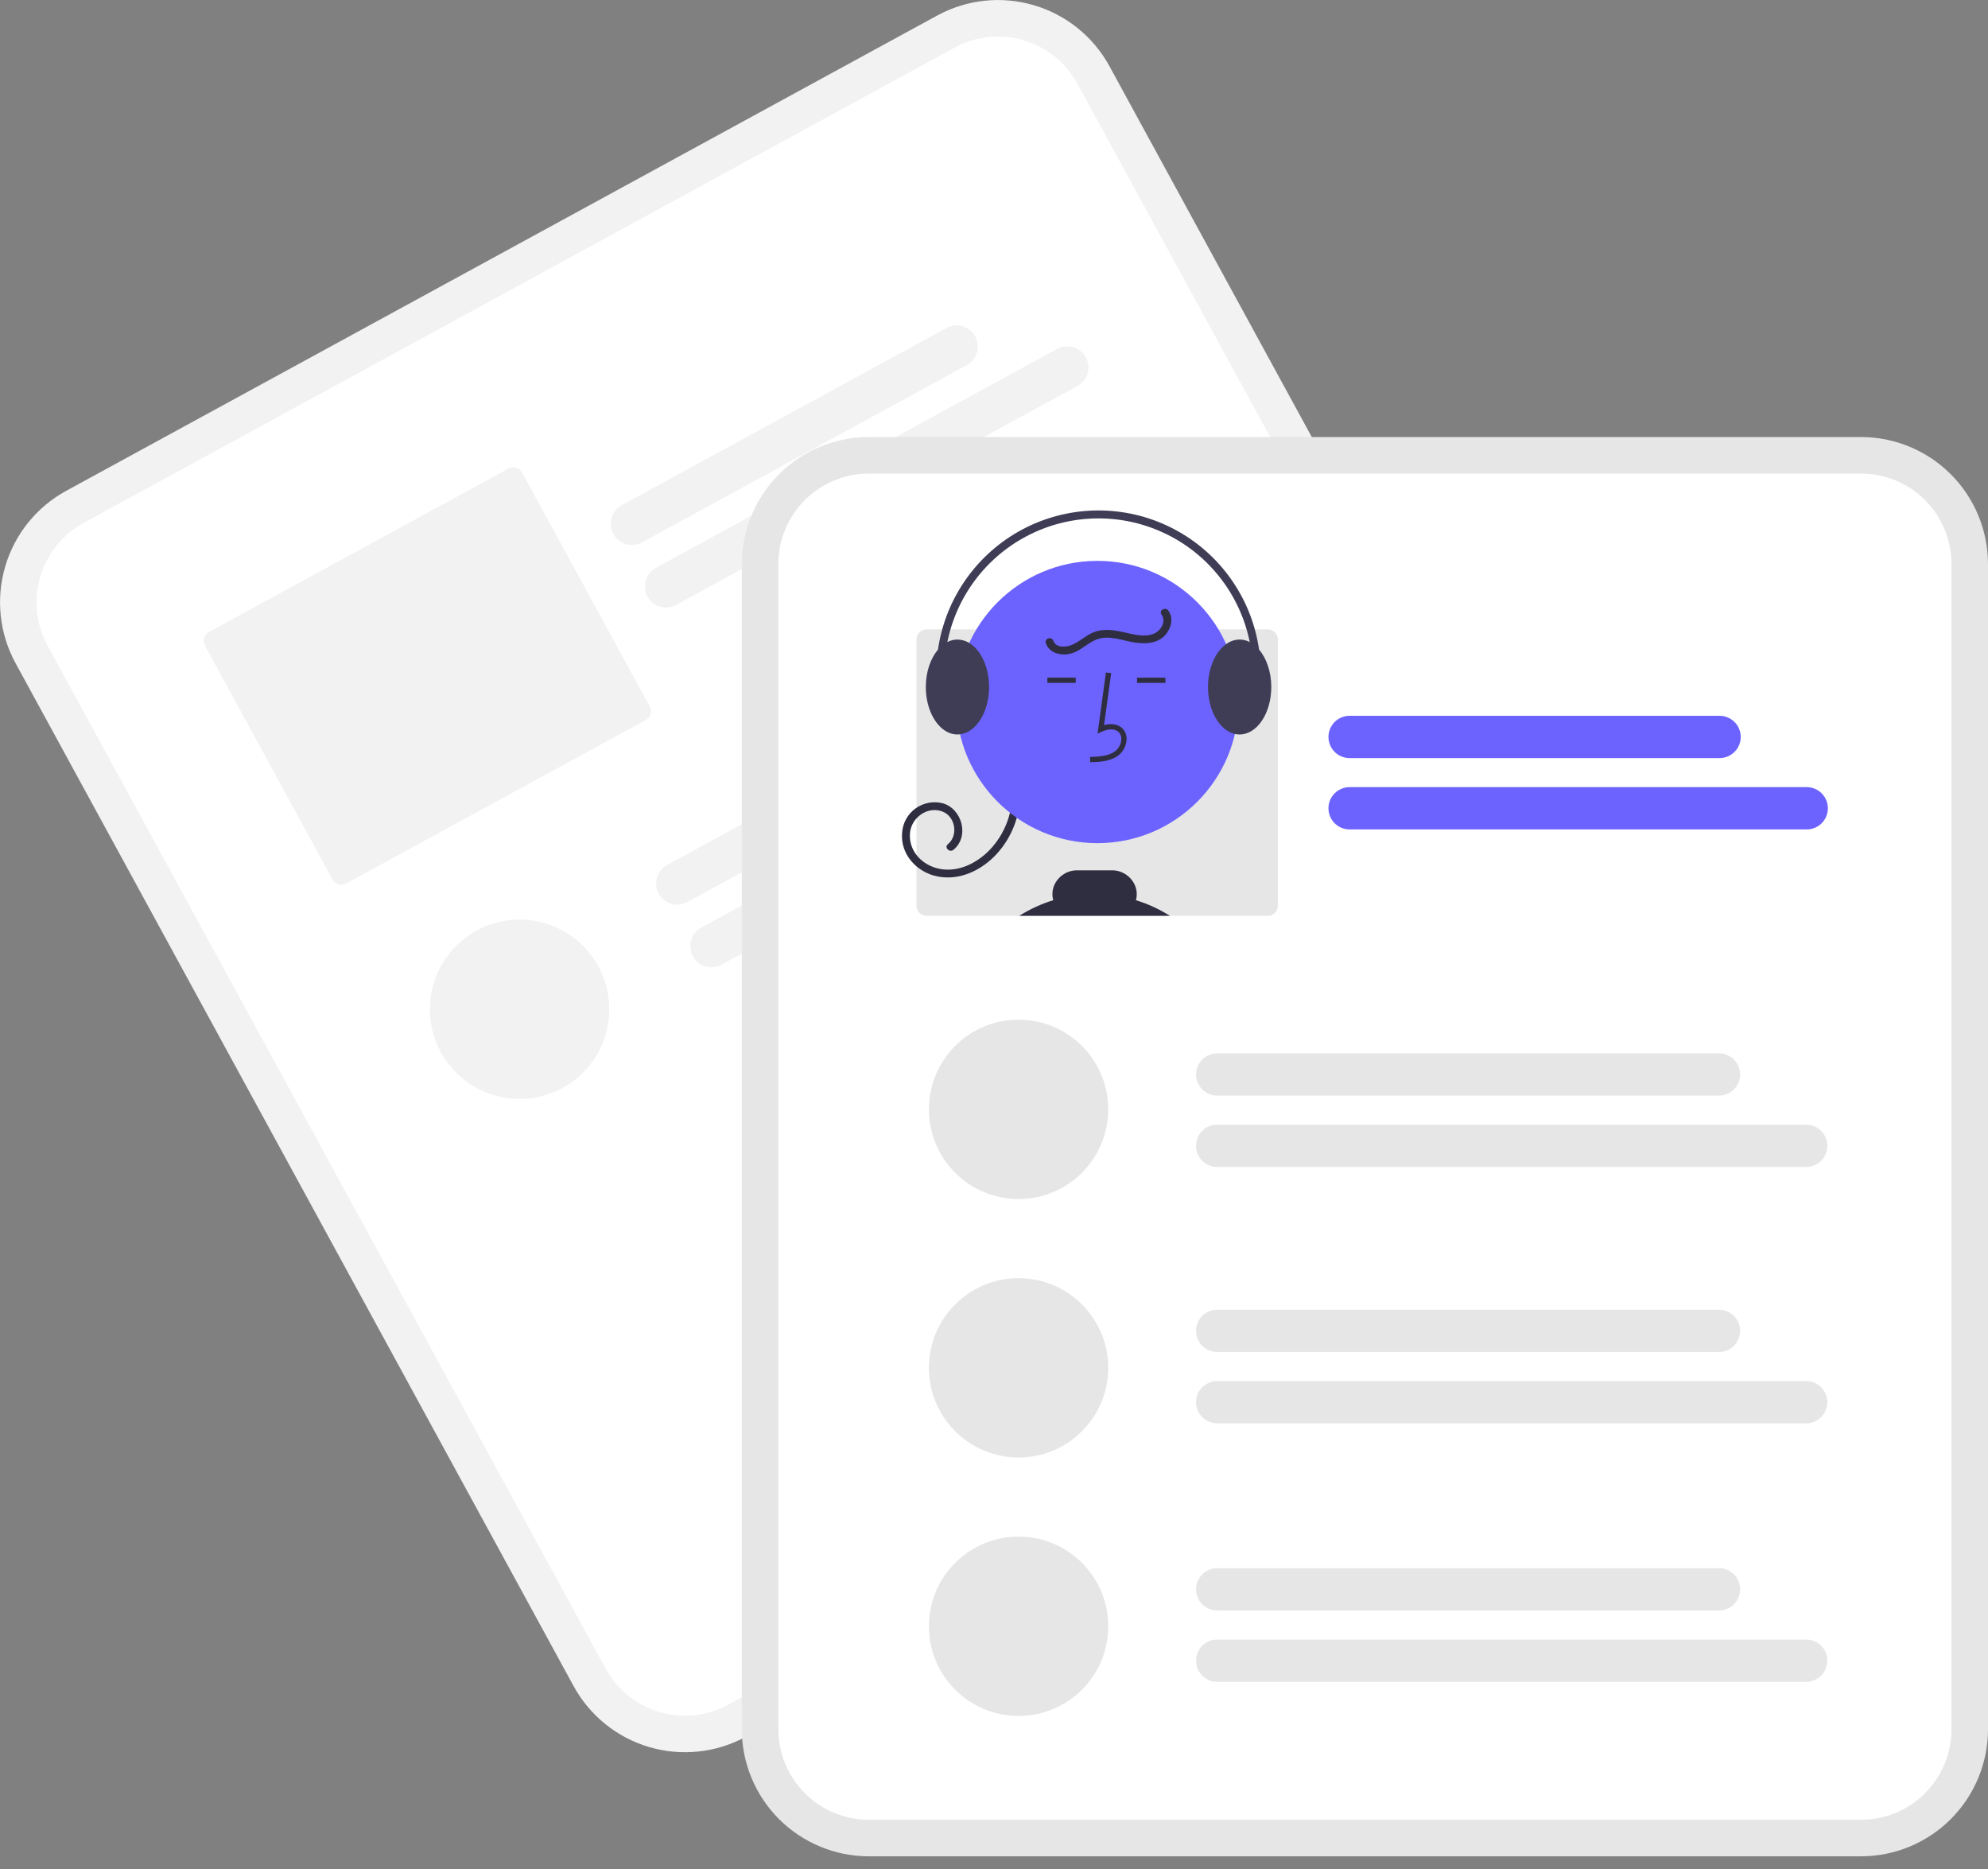 <svg width="50" height="47" viewBox="0 0 50 47" fill="none" xmlns="http://www.w3.org/2000/svg">
<rect x="0" y="0" width="50" height="47" fill="#808080" stroke="none"/>
<g clip-path="url(#clip0_29_1168)">
<path d="M23.573 0.39L22.043 1.224L3.193 11.509L1.663 12.344C0.92 12.75 0.369 13.434 0.131 14.246C-0.108 15.058 -0.015 15.931 0.39 16.675L14.427 42.401C14.833 43.144 15.517 43.695 16.329 43.934C17.141 44.172 18.014 44.079 18.757 43.675L18.761 43.672L40.663 31.722L40.667 31.72C41.41 31.314 41.961 30.63 42.199 29.818C42.438 29.006 42.345 28.133 41.94 27.389L27.903 1.663C27.497 0.92 26.813 0.369 26.001 0.131C25.189 -0.108 24.316 -0.015 23.573 0.39Z" fill="#F2F2F2"/>
<path d="M24.013 1.196L22.2 2.185L3.915 12.162L2.103 13.15C1.574 13.44 1.182 13.927 1.012 14.505C0.842 15.083 0.908 15.705 1.196 16.235L15.233 41.961C15.522 42.49 16.009 42.882 16.588 43.052C17.166 43.222 17.788 43.156 18.317 42.868L18.321 42.866L40.223 30.915L40.227 30.913C40.756 30.624 41.148 30.137 41.318 29.559C41.488 28.981 41.422 28.359 41.133 27.829L27.096 2.103C26.807 1.574 26.32 1.182 25.742 1.012C25.164 0.842 24.542 0.908 24.013 1.196Z" fill="white"/>
<path d="M24.315 9.182L16.146 13.639C16.022 13.706 15.877 13.722 15.742 13.682C15.606 13.642 15.492 13.55 15.425 13.427C15.357 13.303 15.342 13.157 15.382 13.022C15.421 12.887 15.513 12.773 15.637 12.705L23.805 8.248C23.929 8.181 24.075 8.165 24.21 8.205C24.345 8.245 24.459 8.337 24.527 8.46C24.594 8.584 24.61 8.73 24.57 8.865C24.53 9 24.438 9.114 24.315 9.182H24.315Z" fill="#F2F2F2"/>
<path d="M27.099 9.706L17.005 15.213C16.882 15.281 16.736 15.296 16.601 15.257C16.466 15.217 16.352 15.125 16.284 15.001C16.217 14.877 16.201 14.732 16.241 14.597C16.281 14.461 16.372 14.348 16.496 14.28L26.59 8.773C26.651 8.74 26.718 8.719 26.787 8.711C26.857 8.704 26.927 8.71 26.994 8.73C27.061 8.749 27.123 8.782 27.178 8.826C27.232 8.87 27.277 8.924 27.311 8.985C27.344 9.046 27.365 9.114 27.372 9.183C27.38 9.252 27.374 9.323 27.354 9.39C27.334 9.456 27.302 9.519 27.258 9.573C27.214 9.628 27.16 9.673 27.099 9.706H27.099Z" fill="#F2F2F2"/>
<path d="M12.788 11.783L5.257 15.892C5.198 15.925 5.154 15.979 5.135 16.044C5.116 16.109 5.123 16.179 5.155 16.238L8.362 22.115C8.395 22.175 8.449 22.219 8.514 22.238C8.579 22.257 8.648 22.249 8.708 22.217L16.239 18.108C16.298 18.076 16.342 18.021 16.361 17.956C16.38 17.891 16.373 17.822 16.34 17.762L13.133 11.885C13.101 11.826 13.046 11.782 12.982 11.762C12.917 11.743 12.847 11.751 12.788 11.783Z" fill="#F2F2F2"/>
<path d="M28.368 16.639L17.288 22.684C17.227 22.718 17.16 22.739 17.09 22.746C17.021 22.754 16.951 22.747 16.884 22.728C16.817 22.708 16.754 22.675 16.7 22.632C16.645 22.588 16.6 22.534 16.567 22.473C16.534 22.411 16.512 22.344 16.505 22.274C16.497 22.205 16.504 22.135 16.523 22.068C16.543 22.001 16.576 21.939 16.62 21.884C16.663 21.83 16.718 21.785 16.779 21.751L27.858 15.706C27.982 15.639 28.128 15.623 28.263 15.663C28.398 15.702 28.512 15.794 28.58 15.918C28.647 16.042 28.663 16.187 28.623 16.323C28.583 16.458 28.491 16.572 28.368 16.639H28.368Z" fill="#F2F2F2"/>
<path d="M31.152 17.164L18.147 24.259C18.024 24.327 17.878 24.342 17.743 24.303C17.608 24.263 17.494 24.171 17.426 24.047C17.359 23.924 17.343 23.778 17.383 23.643C17.422 23.508 17.514 23.394 17.638 23.326L30.642 16.231C30.766 16.163 30.912 16.148 31.047 16.187C31.182 16.227 31.296 16.319 31.364 16.443C31.431 16.566 31.447 16.712 31.407 16.847C31.367 16.982 31.275 17.096 31.152 17.164H31.152Z" fill="#F2F2F2"/>
<path d="M13.068 27.635C14.314 27.635 15.323 26.626 15.323 25.38C15.323 24.135 14.314 23.125 13.068 23.125C11.823 23.125 10.813 24.135 10.813 25.38C10.813 26.626 11.823 27.635 13.068 27.635Z" fill="#F2F2F2"/>
<path d="M46.808 10.99H21.849C21.003 10.991 20.192 11.328 19.593 11.926C18.995 12.524 18.658 13.336 18.657 14.182V43.489C18.658 44.335 18.995 45.146 19.593 45.745C20.192 46.343 21.003 46.68 21.849 46.681H46.808C47.654 46.68 48.466 46.343 49.064 45.745C49.662 45.146 49.999 44.335 50 43.489V14.182C49.999 13.336 49.662 12.524 49.064 11.926C48.466 11.328 47.654 10.991 46.808 10.99Z" fill="#E6E6E6"/>
<path d="M46.808 11.909H21.849C21.247 11.91 20.669 12.149 20.243 12.575C19.817 13.002 19.577 13.579 19.576 14.182V43.489C19.577 44.092 19.817 44.669 20.243 45.095C20.669 45.522 21.247 45.761 21.849 45.762H46.808C47.411 45.761 47.989 45.522 48.415 45.095C48.841 44.669 49.08 44.092 49.081 43.489V14.182C49.08 13.579 48.841 13.002 48.415 12.575C47.989 12.149 47.411 11.91 46.808 11.909Z" fill="white"/>
<path d="M43.249 19.064H33.943C33.802 19.064 33.667 19.008 33.567 18.908C33.468 18.808 33.412 18.673 33.412 18.532C33.412 18.391 33.468 18.256 33.567 18.156C33.667 18.056 33.802 18 33.943 18H43.249C43.319 18 43.388 18.014 43.452 18.041C43.517 18.067 43.575 18.107 43.625 18.156C43.674 18.205 43.714 18.264 43.74 18.328C43.767 18.393 43.781 18.462 43.781 18.532C43.781 18.602 43.767 18.671 43.74 18.736C43.714 18.8 43.674 18.859 43.625 18.908C43.575 18.957 43.517 18.997 43.452 19.023C43.388 19.05 43.319 19.064 43.249 19.064Z" fill="#6C63FF"/>
<path d="M45.441 20.858H33.943C33.802 20.858 33.667 20.802 33.567 20.702C33.468 20.602 33.412 20.467 33.412 20.326C33.412 20.185 33.468 20.05 33.567 19.95C33.667 19.851 33.802 19.794 33.943 19.794H45.441C45.582 19.794 45.717 19.851 45.817 19.95C45.917 20.05 45.973 20.185 45.973 20.326C45.973 20.467 45.917 20.602 45.817 20.702C45.717 20.802 45.582 20.858 45.441 20.858Z" fill="#6C63FF"/>
<path d="M31.884 15.826H23.305C23.237 15.827 23.173 15.853 23.125 15.901C23.077 15.949 23.05 16.014 23.05 16.081V22.777C23.05 22.844 23.077 22.909 23.125 22.957C23.173 23.005 23.237 23.031 23.305 23.031H31.884C31.951 23.031 32.016 23.005 32.064 22.957C32.112 22.909 32.139 22.844 32.139 22.777V16.081C32.139 16.014 32.112 15.949 32.064 15.901C32.016 15.853 31.951 15.827 31.884 15.826Z" fill="#E6E6E6"/>
<path d="M25.658 19.938C25.662 20.503 25.453 21.049 25.074 21.468C24.699 21.88 24.141 22.153 23.577 22.04C23.058 21.936 22.637 21.483 22.689 20.934C22.698 20.815 22.732 20.7 22.79 20.596C22.848 20.491 22.928 20.401 23.025 20.331C23.121 20.261 23.232 20.213 23.349 20.19C23.465 20.167 23.586 20.17 23.702 20.198C24.195 20.326 24.391 21.037 23.98 21.37C23.882 21.45 23.74 21.31 23.84 21.229C24.111 21.009 24.027 20.527 23.7 20.406C23.318 20.265 22.914 20.568 22.886 20.958C22.854 21.42 23.208 21.769 23.642 21.851C24.113 21.939 24.579 21.699 24.897 21.367C25.262 20.981 25.464 20.469 25.459 19.938C25.46 19.912 25.471 19.888 25.49 19.87C25.508 19.852 25.533 19.842 25.559 19.842C25.584 19.842 25.609 19.852 25.628 19.87C25.646 19.888 25.657 19.912 25.658 19.938Z" fill="#2F2E41"/>
<path d="M27.601 21.203C29.561 21.203 31.151 19.614 31.151 17.653C31.151 15.693 29.561 14.104 27.601 14.104C25.641 14.104 24.052 15.693 24.052 17.653C24.052 19.614 25.641 21.203 27.601 21.203Z" fill="#6C63FF"/>
<path d="M27.419 19.168L27.416 19.035C27.663 19.028 27.88 19.013 28.044 18.893C28.09 18.858 28.128 18.812 28.155 18.761C28.183 18.709 28.198 18.652 28.201 18.593C28.204 18.557 28.199 18.521 28.186 18.488C28.172 18.455 28.152 18.425 28.125 18.401C28.017 18.309 27.842 18.339 27.715 18.398L27.605 18.448L27.815 16.91L27.947 16.928L27.768 18.236C27.941 18.185 28.101 18.207 28.211 18.3C28.253 18.337 28.286 18.383 28.307 18.434C28.329 18.486 28.338 18.542 28.334 18.598C28.33 18.676 28.309 18.753 28.273 18.823C28.236 18.892 28.184 18.953 28.122 19.001C27.912 19.154 27.639 19.162 27.419 19.168Z" fill="#2F2E41"/>
<path d="M29.311 17.041H28.597V17.173H29.311V17.041Z" fill="#2F2E41"/>
<path d="M27.056 17.041H26.342V17.173H27.056V17.041Z" fill="#2F2E41"/>
<path d="M25.635 23.031C25.901 22.863 26.189 22.73 26.49 22.638C26.461 22.536 26.462 22.428 26.491 22.326C26.531 22.197 26.612 22.084 26.721 22.005C26.83 21.926 26.962 21.884 27.097 21.886H27.962C28.097 21.884 28.229 21.926 28.338 22.006C28.447 22.085 28.528 22.197 28.568 22.326C28.598 22.428 28.599 22.536 28.57 22.638C28.871 22.73 29.159 22.863 29.425 23.031H25.635Z" fill="#2F2E41"/>
<path d="M31.667 16.336C31.602 16.258 31.523 16.193 31.433 16.146C31.354 16.104 31.267 16.083 31.178 16.083C31.055 16.084 30.937 16.124 30.839 16.197C30.569 16.388 30.382 16.799 30.382 17.276C30.382 17.875 30.676 18.371 31.059 18.457C31.098 18.466 31.138 18.47 31.178 18.47C31.616 18.47 31.974 17.935 31.974 17.276C31.974 16.894 31.853 16.554 31.667 16.336Z" fill="#3F3D56"/>
<path d="M24.377 16.168H24.376C24.287 16.113 24.185 16.084 24.081 16.083C23.992 16.083 23.904 16.104 23.826 16.146C23.736 16.193 23.656 16.258 23.591 16.336L23.591 16.337C23.405 16.555 23.285 16.895 23.285 17.276C23.285 17.791 23.503 18.23 23.808 18.398C23.891 18.445 23.985 18.47 24.081 18.47C24.102 18.47 24.123 18.469 24.145 18.466H24.145C24.554 18.417 24.877 17.902 24.877 17.276C24.877 16.775 24.669 16.345 24.377 16.168Z" fill="#3F3D56"/>
<path d="M23.857 18.284C23.873 18.284 23.889 18.28 23.903 18.273C23.917 18.266 23.929 18.255 23.938 18.242C23.947 18.23 23.953 18.215 23.956 18.199C23.958 18.183 23.957 18.167 23.952 18.152C23.762 17.587 23.704 16.985 23.785 16.394C23.865 15.803 24.08 15.239 24.414 14.744C24.748 14.25 25.191 13.839 25.71 13.544C26.228 13.249 26.808 13.077 27.403 13.043C27.999 13.008 28.594 13.111 29.143 13.344C29.693 13.576 30.181 13.933 30.57 14.385C30.959 14.837 31.239 15.373 31.387 15.951C31.535 16.529 31.549 17.133 31.426 17.716C31.42 17.742 31.425 17.769 31.44 17.791C31.454 17.813 31.477 17.829 31.502 17.834C31.528 17.84 31.555 17.835 31.577 17.82C31.599 17.806 31.615 17.783 31.62 17.758C31.75 17.144 31.736 16.509 31.58 15.901C31.424 15.293 31.13 14.73 30.721 14.255C30.312 13.779 29.799 13.405 29.221 13.16C28.644 12.915 28.018 12.807 27.392 12.843C26.765 12.88 26.156 13.06 25.611 13.37C25.066 13.681 24.6 14.113 24.249 14.633C23.898 15.152 23.671 15.746 23.587 16.367C23.503 16.989 23.563 17.622 23.763 18.216C23.77 18.236 23.782 18.253 23.799 18.265C23.816 18.277 23.837 18.284 23.857 18.284Z" fill="#3F3D56"/>
<path d="M29.384 15.354C29.525 15.545 29.456 15.804 29.308 15.969C29.115 16.185 28.808 16.198 28.541 16.158C28.241 16.113 27.924 15.973 27.62 16.068C27.362 16.148 27.178 16.383 26.91 16.441C26.671 16.494 26.387 16.424 26.303 16.171C26.263 16.049 26.455 15.997 26.495 16.118C26.549 16.282 26.782 16.279 26.916 16.233C27.13 16.16 27.295 15.983 27.505 15.899C27.753 15.799 28.022 15.844 28.275 15.901C28.513 15.954 28.787 16.034 29.024 15.934C29.199 15.86 29.339 15.626 29.212 15.454C29.137 15.351 29.309 15.251 29.384 15.354Z" fill="#2F2E41"/>
<path d="M43.235 27.551H30.613C30.543 27.551 30.474 27.538 30.41 27.511C30.345 27.484 30.287 27.445 30.237 27.396C30.188 27.346 30.149 27.288 30.122 27.223C30.095 27.159 30.081 27.09 30.081 27.02C30.081 26.95 30.095 26.881 30.122 26.817C30.149 26.752 30.188 26.693 30.237 26.644C30.287 26.595 30.345 26.555 30.41 26.529C30.474 26.502 30.543 26.488 30.613 26.488H43.235C43.376 26.488 43.511 26.545 43.61 26.644C43.71 26.744 43.766 26.879 43.766 27.02C43.766 27.161 43.71 27.296 43.61 27.395C43.511 27.495 43.376 27.551 43.235 27.551Z" fill="#E6E6E6"/>
<path d="M45.427 29.345H30.613C30.543 29.345 30.474 29.332 30.41 29.305C30.345 29.278 30.286 29.239 30.237 29.19C30.187 29.14 30.148 29.082 30.122 29.017C30.095 28.953 30.081 28.884 30.081 28.814C30.081 28.744 30.095 28.675 30.122 28.61C30.148 28.546 30.187 28.487 30.237 28.438C30.286 28.388 30.345 28.349 30.41 28.323C30.474 28.296 30.543 28.282 30.613 28.282H45.427C45.497 28.282 45.566 28.296 45.631 28.323C45.695 28.349 45.754 28.388 45.803 28.438C45.853 28.487 45.892 28.546 45.919 28.61C45.946 28.675 45.959 28.744 45.959 28.814C45.959 28.884 45.946 28.953 45.919 29.017C45.892 29.082 45.853 29.14 45.803 29.19C45.754 29.239 45.695 29.278 45.631 29.305C45.566 29.332 45.497 29.345 45.427 29.345Z" fill="#E6E6E6"/>
<path d="M43.235 33.999H30.613C30.472 33.999 30.337 33.943 30.237 33.843C30.137 33.744 30.081 33.608 30.081 33.467C30.081 33.327 30.137 33.191 30.237 33.092C30.337 32.992 30.472 32.936 30.613 32.936H43.235C43.376 32.936 43.511 32.992 43.611 33.092C43.71 33.191 43.766 33.327 43.766 33.467C43.766 33.608 43.71 33.744 43.611 33.843C43.511 33.943 43.376 33.999 43.235 33.999Z" fill="#E6E6E6"/>
<path d="M45.427 35.793H30.613C30.472 35.793 30.337 35.737 30.237 35.637C30.137 35.538 30.081 35.402 30.081 35.261C30.081 35.12 30.137 34.985 30.237 34.886C30.337 34.786 30.472 34.73 30.613 34.73H45.427C45.568 34.73 45.703 34.786 45.803 34.886C45.903 34.985 45.959 35.12 45.959 35.261C45.959 35.402 45.903 35.538 45.803 35.637C45.703 35.737 45.568 35.793 45.427 35.793Z" fill="#E6E6E6"/>
<path d="M25.618 30.152C26.863 30.152 27.873 29.142 27.873 27.897C27.873 26.651 26.863 25.642 25.618 25.642C24.372 25.642 23.363 26.651 23.363 27.897C23.363 29.142 24.372 30.152 25.618 30.152Z" fill="#E6E6E6"/>
<path d="M25.618 36.652C26.863 36.652 27.873 35.642 27.873 34.397C27.873 33.151 26.863 32.142 25.618 32.142C24.372 32.142 23.363 33.151 23.363 34.397C23.363 35.642 24.372 36.652 25.618 36.652Z" fill="#E6E6E6"/>
<path d="M43.235 40.499H30.613C30.472 40.499 30.337 40.443 30.237 40.343C30.137 40.243 30.081 40.108 30.081 39.967C30.081 39.826 30.137 39.691 30.237 39.591C30.337 39.492 30.472 39.436 30.613 39.436H43.235C43.376 39.436 43.511 39.492 43.611 39.591C43.71 39.691 43.766 39.826 43.766 39.967C43.766 40.108 43.71 40.243 43.611 40.343C43.511 40.443 43.376 40.499 43.235 40.499Z" fill="#E6E6E6"/>
<path d="M45.427 42.293H30.613C30.472 42.293 30.337 42.237 30.237 42.137C30.137 42.037 30.081 41.902 30.081 41.761C30.081 41.62 30.137 41.485 30.237 41.385C30.337 41.286 30.472 41.23 30.613 41.23H45.427C45.568 41.23 45.703 41.286 45.803 41.385C45.903 41.485 45.959 41.62 45.959 41.761C45.959 41.902 45.903 42.037 45.803 42.137C45.703 42.237 45.568 42.293 45.427 42.293Z" fill="#E6E6E6"/>
<path d="M25.618 43.151C26.863 43.151 27.873 42.142 27.873 40.896C27.873 39.651 26.863 38.641 25.618 38.641C24.372 38.641 23.363 39.651 23.363 40.896C23.363 42.142 24.372 43.151 25.618 43.151Z" fill="#E6E6E6"/>
</g>
<defs>
<clipPath id="clip0_29_1168">
<rect width="50" height="46.681" fill="white"/>
</clipPath>
</defs>
</svg>
